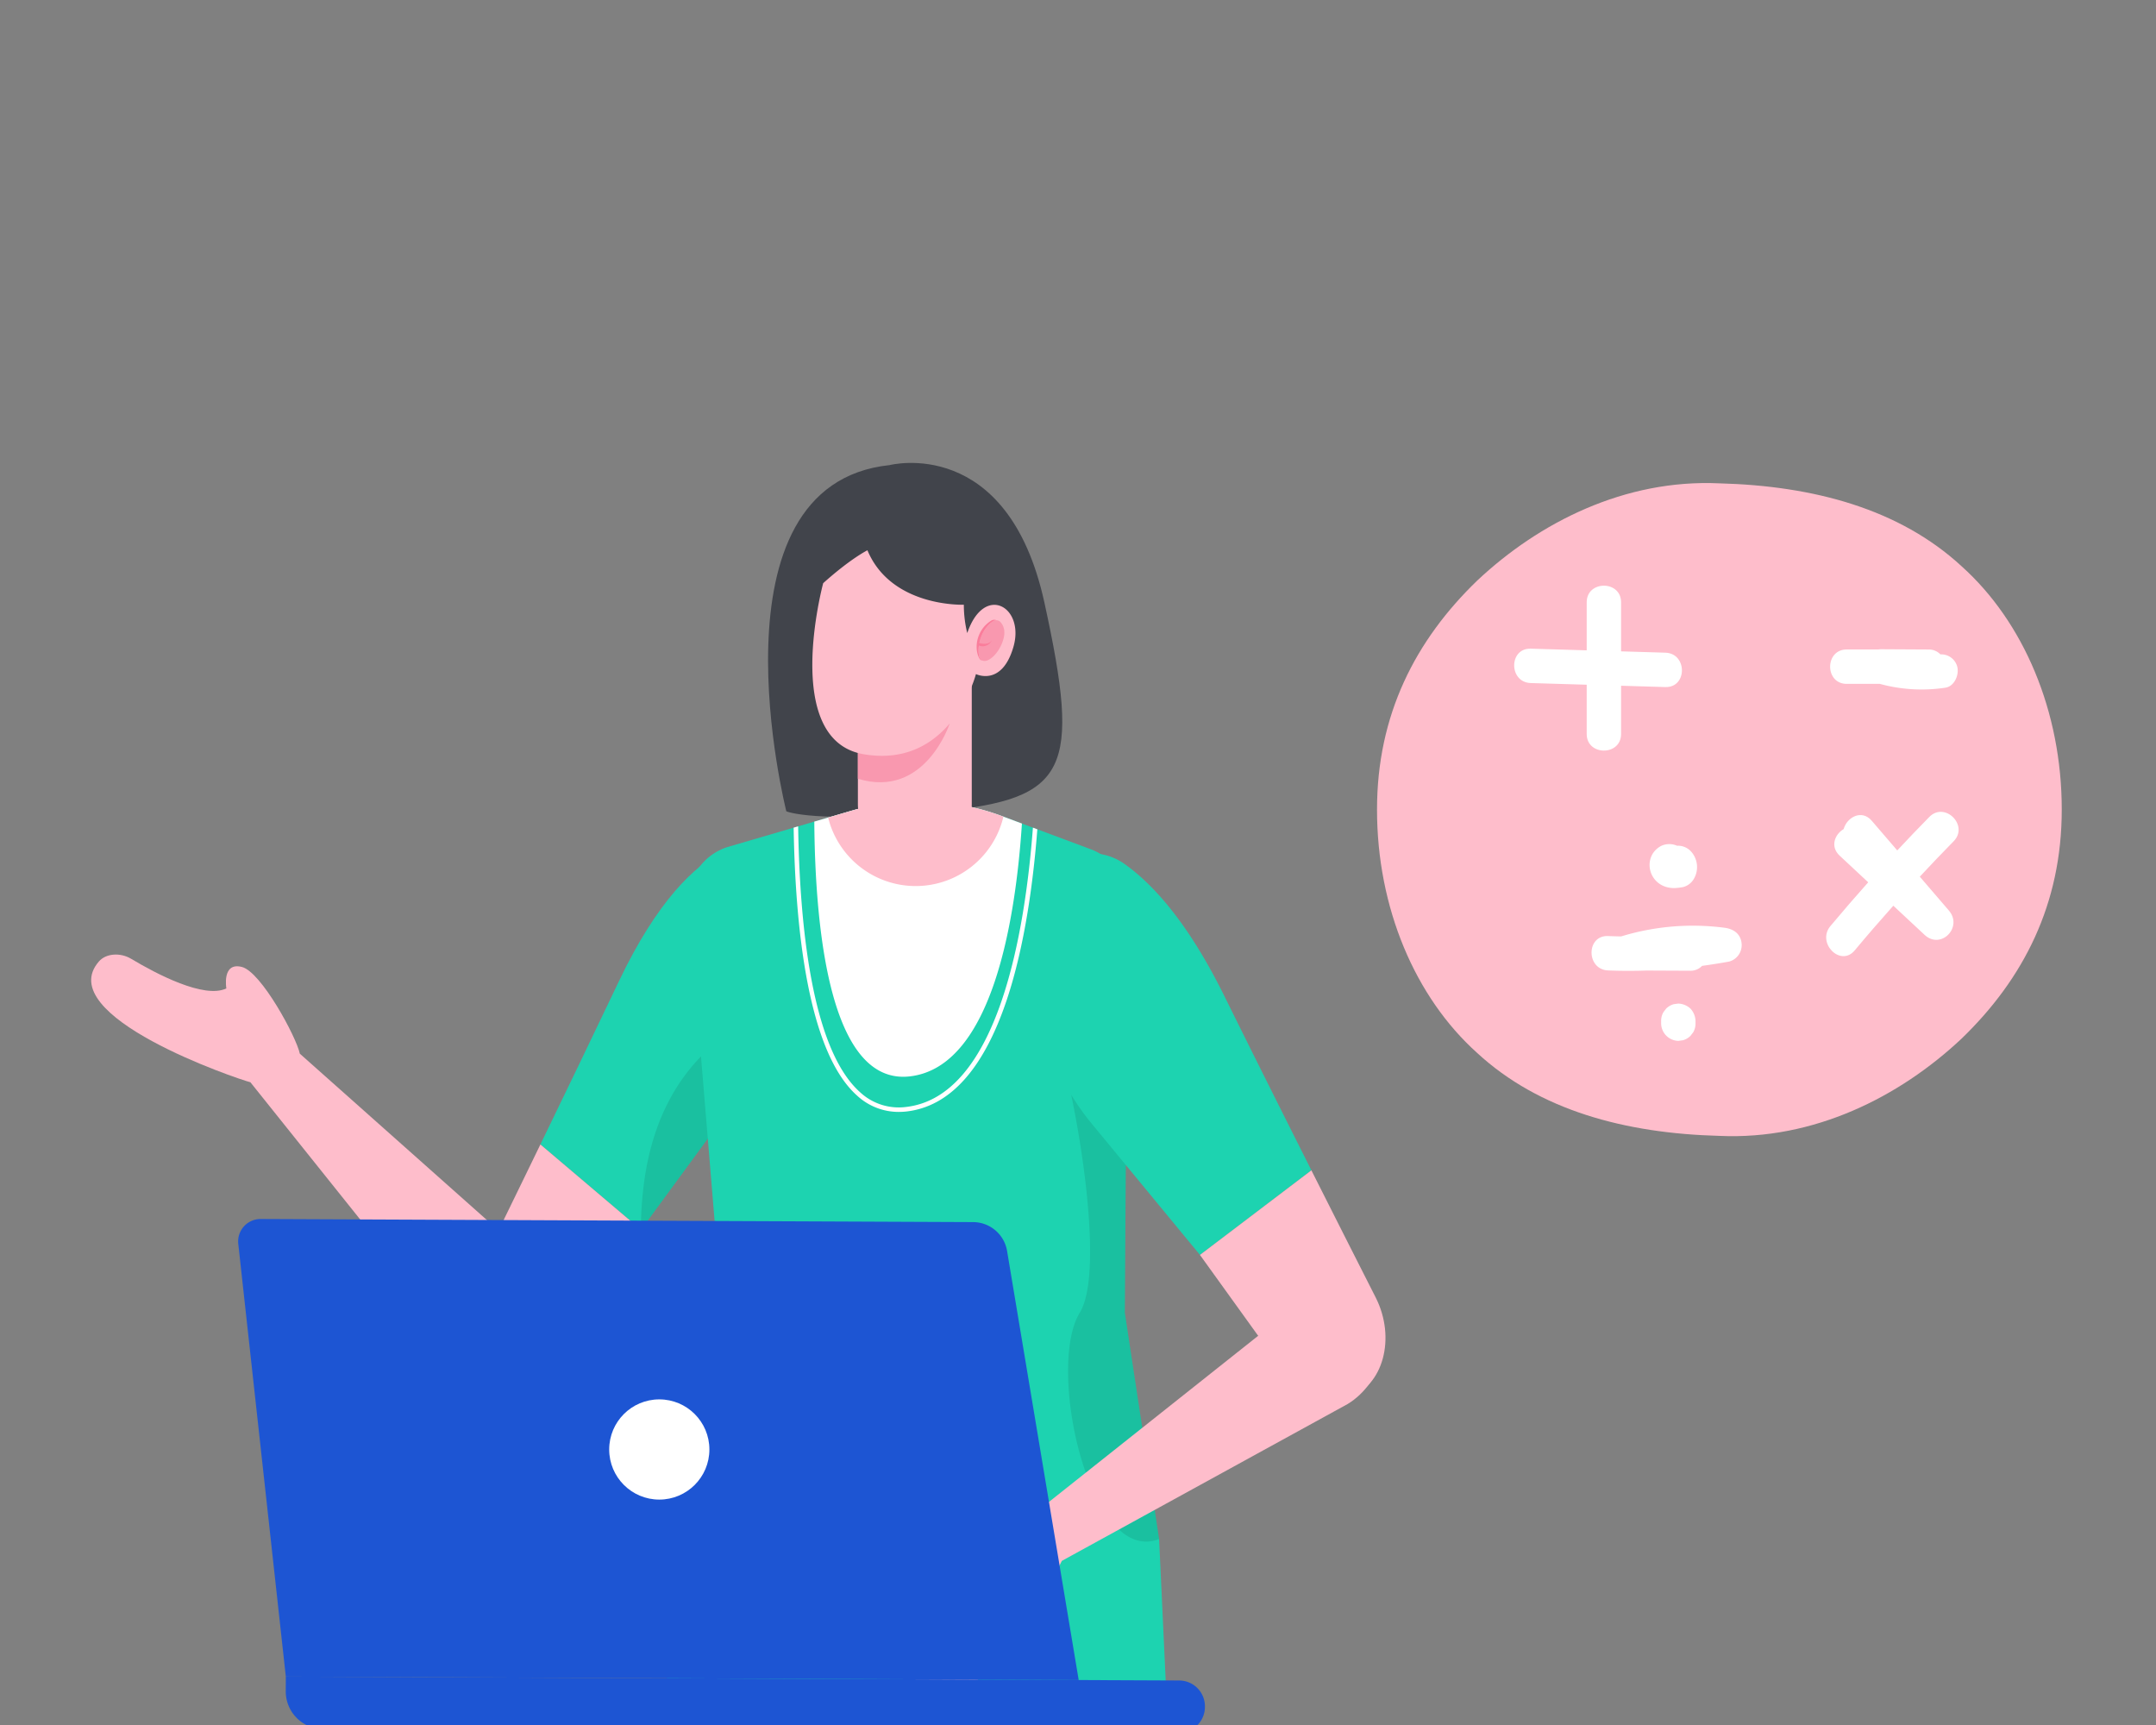 <svg id="Layer_1" data-name="Layer 1" xmlns="http://www.w3.org/2000/svg" viewBox="0 0 500 400"><rect x="0" y="0" width="500" height="400" fill="#808080" stroke="none"/><defs><style>.cls-1{fill:#1dd3b0;}.cls-2{fill:#febdcb;}.cls-3{fill:#41444b;}.cls-4{opacity:0.09;isolation:isolate;}.cls-5{fill:#fff;}.cls-6{fill:#f998af;}.cls-7{fill:#fa7d9b;}.cls-8{fill:#1d55d3;}</style></defs><g id="Groupe_3389" data-name="Groupe 3389"><path id="Tracé_3168" data-name="Tracé 3168" class="cls-1" d="M125.326,265.379l18.664,15.828,4.628,3.925.04.037,37.209-50.754,2.189-2.989,1.027-1.4s12.11-25.818-10.86-34.593c0,0-16.829-5.423-34.712,32.145C137.585,240.024,131.205,253.256,125.326,265.379Z"/><path id="Tracé_3169" data-name="Tracé 3169" class="cls-2" d="M110.257,297.88a19.563,19.563,0,0,0,.018,7.632c.931,4.516,3.522,8.278,7.385,9.778,4.695,1.82,10.069-.273,13.587-5.29l17.41-24.832-4.67-3.959-18.663-15.828c-5.026,10.365-9.691,19.924-13.4,27.5A20.048,20.048,0,0,0,110.257,297.88Z"/><path id="Tracé_3170" data-name="Tracé 3170" class="cls-3" d="M206.331,107.848s27.346-7.079,35.873,31.856,5.471,45.53-23.971,48.426-35.876,0-35.876,0S163.212,112.353,206.331,107.848Z"/><path id="Tracé_3171" data-name="Tracé 3171" class="cls-4" d="M148.619,285.133l.04.037,37.209-50.754,2.189-2.989c-15.565,3.489-35.665,14.012-38.935,44.8A85.713,85.713,0,0,0,148.619,285.133Z"/><path id="Tracé_3172" data-name="Tracé 3172" class="cls-1" d="M270.346,389.854l-1.537-32.978-7.949-52.484.471-70.9.168-24.874c-.031-.432-.076-.862-.145-1.287a13.067,13.067,0,0,0-8.139-10.308l-12.647-4.721-.849-.319-.176-.066-2.546-.95-4.291-1.6-.139-.053a55.57,55.57,0,0,0-35.2-1.289l-5.311,1.554-3.207.939-1.842.54-1.9.557-1.047.308-15.377,4.5a13.148,13.148,0,0,0-9.115,12.328l3.976,48.018,3.756,45.343-12.694,87.48C154.737,389.47,270.258,389.965,270.346,389.854Z"/><path id="Tracé_3173" data-name="Tracé 3173" class="cls-5" d="M188.846,190.516c.184,24.948,3.612,61.205,22.151,59.08,19.312-2.212,24.587-37.045,26-58.63l-4.291-1.6-.139-.053a55.57,55.57,0,0,0-35.2-1.289l-5.311,1.554Z"/><g id="Groupe_3382" data-name="Groupe 3382"><path id="Tracé_3174" data-name="Tracé 3174" class="cls-5" d="M185.1,191.613c.36,23.274,3.235,51.8,14.4,61.69a13.161,13.161,0,0,0,10.609,3.385c21.33-2.444,27.609-40.49,29.434-64.772l.176.066.849.319c-.878,11.481-2.816,26.788-7.094,39.568-5.359,16.01-13.179,24.712-23.245,25.865a16.122,16.122,0,0,1-1.823.1,14.147,14.147,0,0,1-9.6-3.745c-11.4-10.094-14.364-38.737-14.749-62.171Z"/></g><path id="Tracé_3175" data-name="Tracé 3175" class="cls-2" d="M192.052,189.577a20.915,20.915,0,0,0,40.653-.212l-.139-.053a55.571,55.571,0,0,0-35.2-1.289Z"/><path id="Tracé_3176" data-name="Tracé 3176" class="cls-4" d="M250.412,304.387c-7.856,12.781,2.28,58.843,18.4,52.489l-7.949-52.489.473-70.9a34.5,34.5,0,0,0-18.748,1.024C246.597,238.645,257.63,292.64,250.412,304.387Z"/><path id="Tracé_3177" data-name="Tracé 3177" class="cls-2" d="M225.363,155.704v30.682a13.206,13.206,0,0,1-12.457,13.185h0a13.206,13.206,0,0,1-13.932-12.438q-.021-.373-.021-.747V155.704Z"/><path id="Tracé_3178" data-name="Tracé 3178" class="cls-6" d="M220.241,167.777s-5.7,17.556-21.293,12.8v-12.8Z"/><path id="Tracé_3179" data-name="Tracé 3179" class="cls-2" d="M190.907,135.227s-9.833,36.362,9.35,39.659c20.4,3.506,26.076-18.582,26.076-18.582s5.994,3,8.691-6.295-6.764-14.782-10.71-3.208a27.714,27.714,0,0,1-.79-6.576s-16.8.671-22.358-12.626C201.165,127.599,197.333,129.473,190.907,135.227Z"/><g id="Groupe_3383" data-name="Groupe 3383"><path id="Tracé_3180" data-name="Tracé 3180" class="cls-6" d="M227.791,153.151c1.258.617,3.61-1.3,4.709-4.321.9-2.463.174-3.878-.49-4.591a1.283,1.283,0,0,0-1.59-.237c-2.4,1.4-3.85,5.143-3.407,7.842A1.635,1.635,0,0,0,227.791,153.151Z"/><path id="Tracé_3181" data-name="Tracé 3181" class="cls-7" d="M227.79,153.151a1.635,1.635,0,0,1-.778-1.308c-.443-2.7,1-6.444,3.407-7.842a1.308,1.308,0,0,1,.67-.175,1.29,1.29,0,0,0-1.176.059,7.163,7.163,0,0,0-3.347,7.11C226.726,151.975,227.155,153.144,227.79,153.151Z"/><path id="Tracé_3182" data-name="Tracé 3182" class="cls-7" d="M226.802,149.022s2.363.86,3.217-.544a2.343,2.343,0,0,1-3.332,1.052Z"/></g><path id="Tracé_3183" data-name="Tracé 3183" class="cls-1" d="M283.892,230.868c-8.371-16.933-16.522-25.881-23.157-30.567a13.338,13.338,0,0,0-20.838,8.749c-1.444,8.738-.32,18.462,1.308,26.392a57.525,57.525,0,0,0,11.78,24.884l25.3,30.669,25.841-19.618C297.582,258.377,290.485,244.204,283.892,230.868Z"/><path id="Tracé_3184" data-name="Tracé 3184" class="cls-2" d="M304.125,271.379l-25.844,19.617,19.352,26.878c3.911,5.432,9.878,7.885,15.08,6.2h0c8.049-2.6,11.1-13.8,6.32-23.217C314.909,292.737,309.719,282.49,304.125,271.379Z"/><path id="Tracé_3185" data-name="Tracé 3185" class="cls-2" d="M219.568,359.297c1.908-4.241,18.174-9.651,22.128-9.783l61.055-48.472c5.568-4.254,12.271-3.837,15.93.992h0c5.114,6.746,2,18.617-6.178,23.555l-66.251,36.356c-1.207,2.717-23.081,42.871-33.655,29.77-1.546-1.914-1.236-5.215.7-7.461,4.437-5.144,12.093-15.048,10.562-20.559C223.858,363.696,217.587,363.696,219.568,359.297Z"/><path id="Tracé_3186" data-name="Tracé 3186" class="cls-2" d="M56.09,224.218c4.506,1.151,12.633,16.243,13.444,20.114l58.255,51.8c5.15,4.752,5.892,11.427,1.764,15.863h0c-5.766,6.2-18,5.173-24.268-2.034l-47.213-59.002c-2.884-.722-46.2-15.359-35.118-28.03,1.621-1.852,4.925-2.114,7.471-.593,5.83,3.485,16.9,9.324,22.069,6.866C52.495,229.201,51.415,223.024,56.09,224.218Z"/><g id="Groupe_3384" data-name="Groupe 3384"><path id="Tracé_3187" data-name="Tracé 3187" class="cls-8" d="M225.677,283.386l-165.224-.719a5.2,5.2,0,0,0-5.193,5.77l11.026,100.341,183.877.8-16.61-99.493A8.019,8.019,0,0,0,225.677,283.386Z"/><path id="Tracé_3188" data-name="Tracé 3188" class="cls-8" d="M74.963,400.939l198.455.864a5.992,5.992,0,0,0,6.016-5.964v-.144a5.99,5.99,0,0,0-5.963-6.016l-207.187-.9-.015,3.391A8.732,8.732,0,0,0,74.963,400.939Z"/><circle id="Ellipse_266" data-name="Ellipse 266" class="cls-5" cx="152.897" cy="336.112" r="11.619"/></g><g id="Groupe_3385" data-name="Groupe 3385"><path id="Tracé_3189" data-name="Tracé 3189" class="cls-2" d="M478.143,187.735c.005,21.928-8.864,39.231-23.226,53.1-14.361,13.5-34.213,23.565-56.173,22.556-21.96-.58-41.813-5.977-56.173-19.228-14.361-12.885-23.23-33.622-23.226-56.427-.005-21.928,8.864-39.232,23.226-53.1,14.361-13.5,34.213-23.564,56.173-22.556,21.961.58,41.813,5.977,56.174,19.228C469.279,144.192,478.149,164.931,478.143,187.735Z"/></g><g id="Groupe_3386" data-name="Groupe 3386"><path id="Tracé_3190" data-name="Tracé 3190" class="cls-5" d="M375.947,170.198V159.012l10.262.306c5.132.153,5.127-7.82,0-7.973l-10.262-.306V139.663c0-5.131-7.973-5.139-7.973,0v11.139l-12.972-.386c-5.132-.153-5.127,7.82,0,7.973l12.972.386v11.423C367.974,175.329,375.947,175.337,375.947,170.198Z"/><path id="Tracé_3191" data-name="Tracé 3191" class="cls-5" d="M428.282,158.578h7.671a36.7,36.7,0,0,0,15.164.894c2.149-.294,3.281-3.022,2.785-4.9a3.838,3.838,0,0,0-3.9-2.831,3.707,3.707,0,0,0-2.771-1.132l-10.949-.06a4.282,4.282,0,0,0-.7.056h-7.3C423.151,150.605,423.143,158.578,428.282,158.578Z"/><path id="Tracé_3192" data-name="Tracé 3192" class="cls-5" d="M388.943,196.12a4.518,4.518,0,0,0-2.806-.276,3.93,3.93,0,0,0-1.282.532,5.106,5.106,0,0,0-1.6,1.62,5.043,5.043,0,0,0-.7,2.682,5.324,5.324,0,0,0,3.861,4.994,6.26,6.26,0,0,0,2.265.238,14.591,14.591,0,0,0,1.64-.212,4.037,4.037,0,0,0,2.524-1.94,5.392,5.392,0,0,0-.837-6.484,4.115,4.115,0,0,0-2.819-1.167C389.108,196.11,389.025,196.11,388.943,196.12Z"/><path id="Tracé_3193" data-name="Tracé 3193" class="cls-5" d="M399.957,215.134a56.832,56.832,0,0,0-24,2.007c-1-.017-2.008-.043-3.013-.085-5.131-.211-5.121,7.762,0,7.973,2.982.124,5.956.122,8.925.025l10.071.045a3.664,3.664,0,0,0,2.789-1.13q3.15-.429,6.292-1a3.958,3.958,0,0,0,2.856-4.374C403.584,216.46,401.96,215.4,399.957,215.134Z"/><path id="Tracé_3194" data-name="Tracé 3194" class="cls-5" d="M392.041,233.88a4.435,4.435,0,0,0-2.819-1.168l-1.06.143a3.979,3.979,0,0,0-1.759,1.025l-.623.807a3.971,3.971,0,0,0-.545,2.012v.678a4.1,4.1,0,0,0,3.987,3.987l1.06-.142a3.979,3.979,0,0,0,1.759-1.025l.623-.807a3.965,3.965,0,0,0,.544-2.013v-.678A4.429,4.429,0,0,0,392.041,233.88Z"/><path id="Tracé_3195" data-name="Tracé 3195" class="cls-5" d="M447.427,189.44c-2.518,2.551-4.987,5.146-7.434,7.761l-5.92-6.889c-2.334-2.717-5.766-.79-6.508,1.938-2.066,1.207-3.187,4.063-.935,6.163l6.627,6.179q-4.457,5.005-8.763,10.146c-3.26,3.917,2.351,9.588,5.638,5.638,2.919-3.508,5.913-6.951,8.949-10.356l7.248,6.756c3.793,3.536,8.96-1.771,5.638-5.638l-6.746-7.852c2.581-2.767,5.186-5.511,7.845-8.205C456.672,191.423,451.038,185.781,447.427,189.44Z"/></g></g></svg>